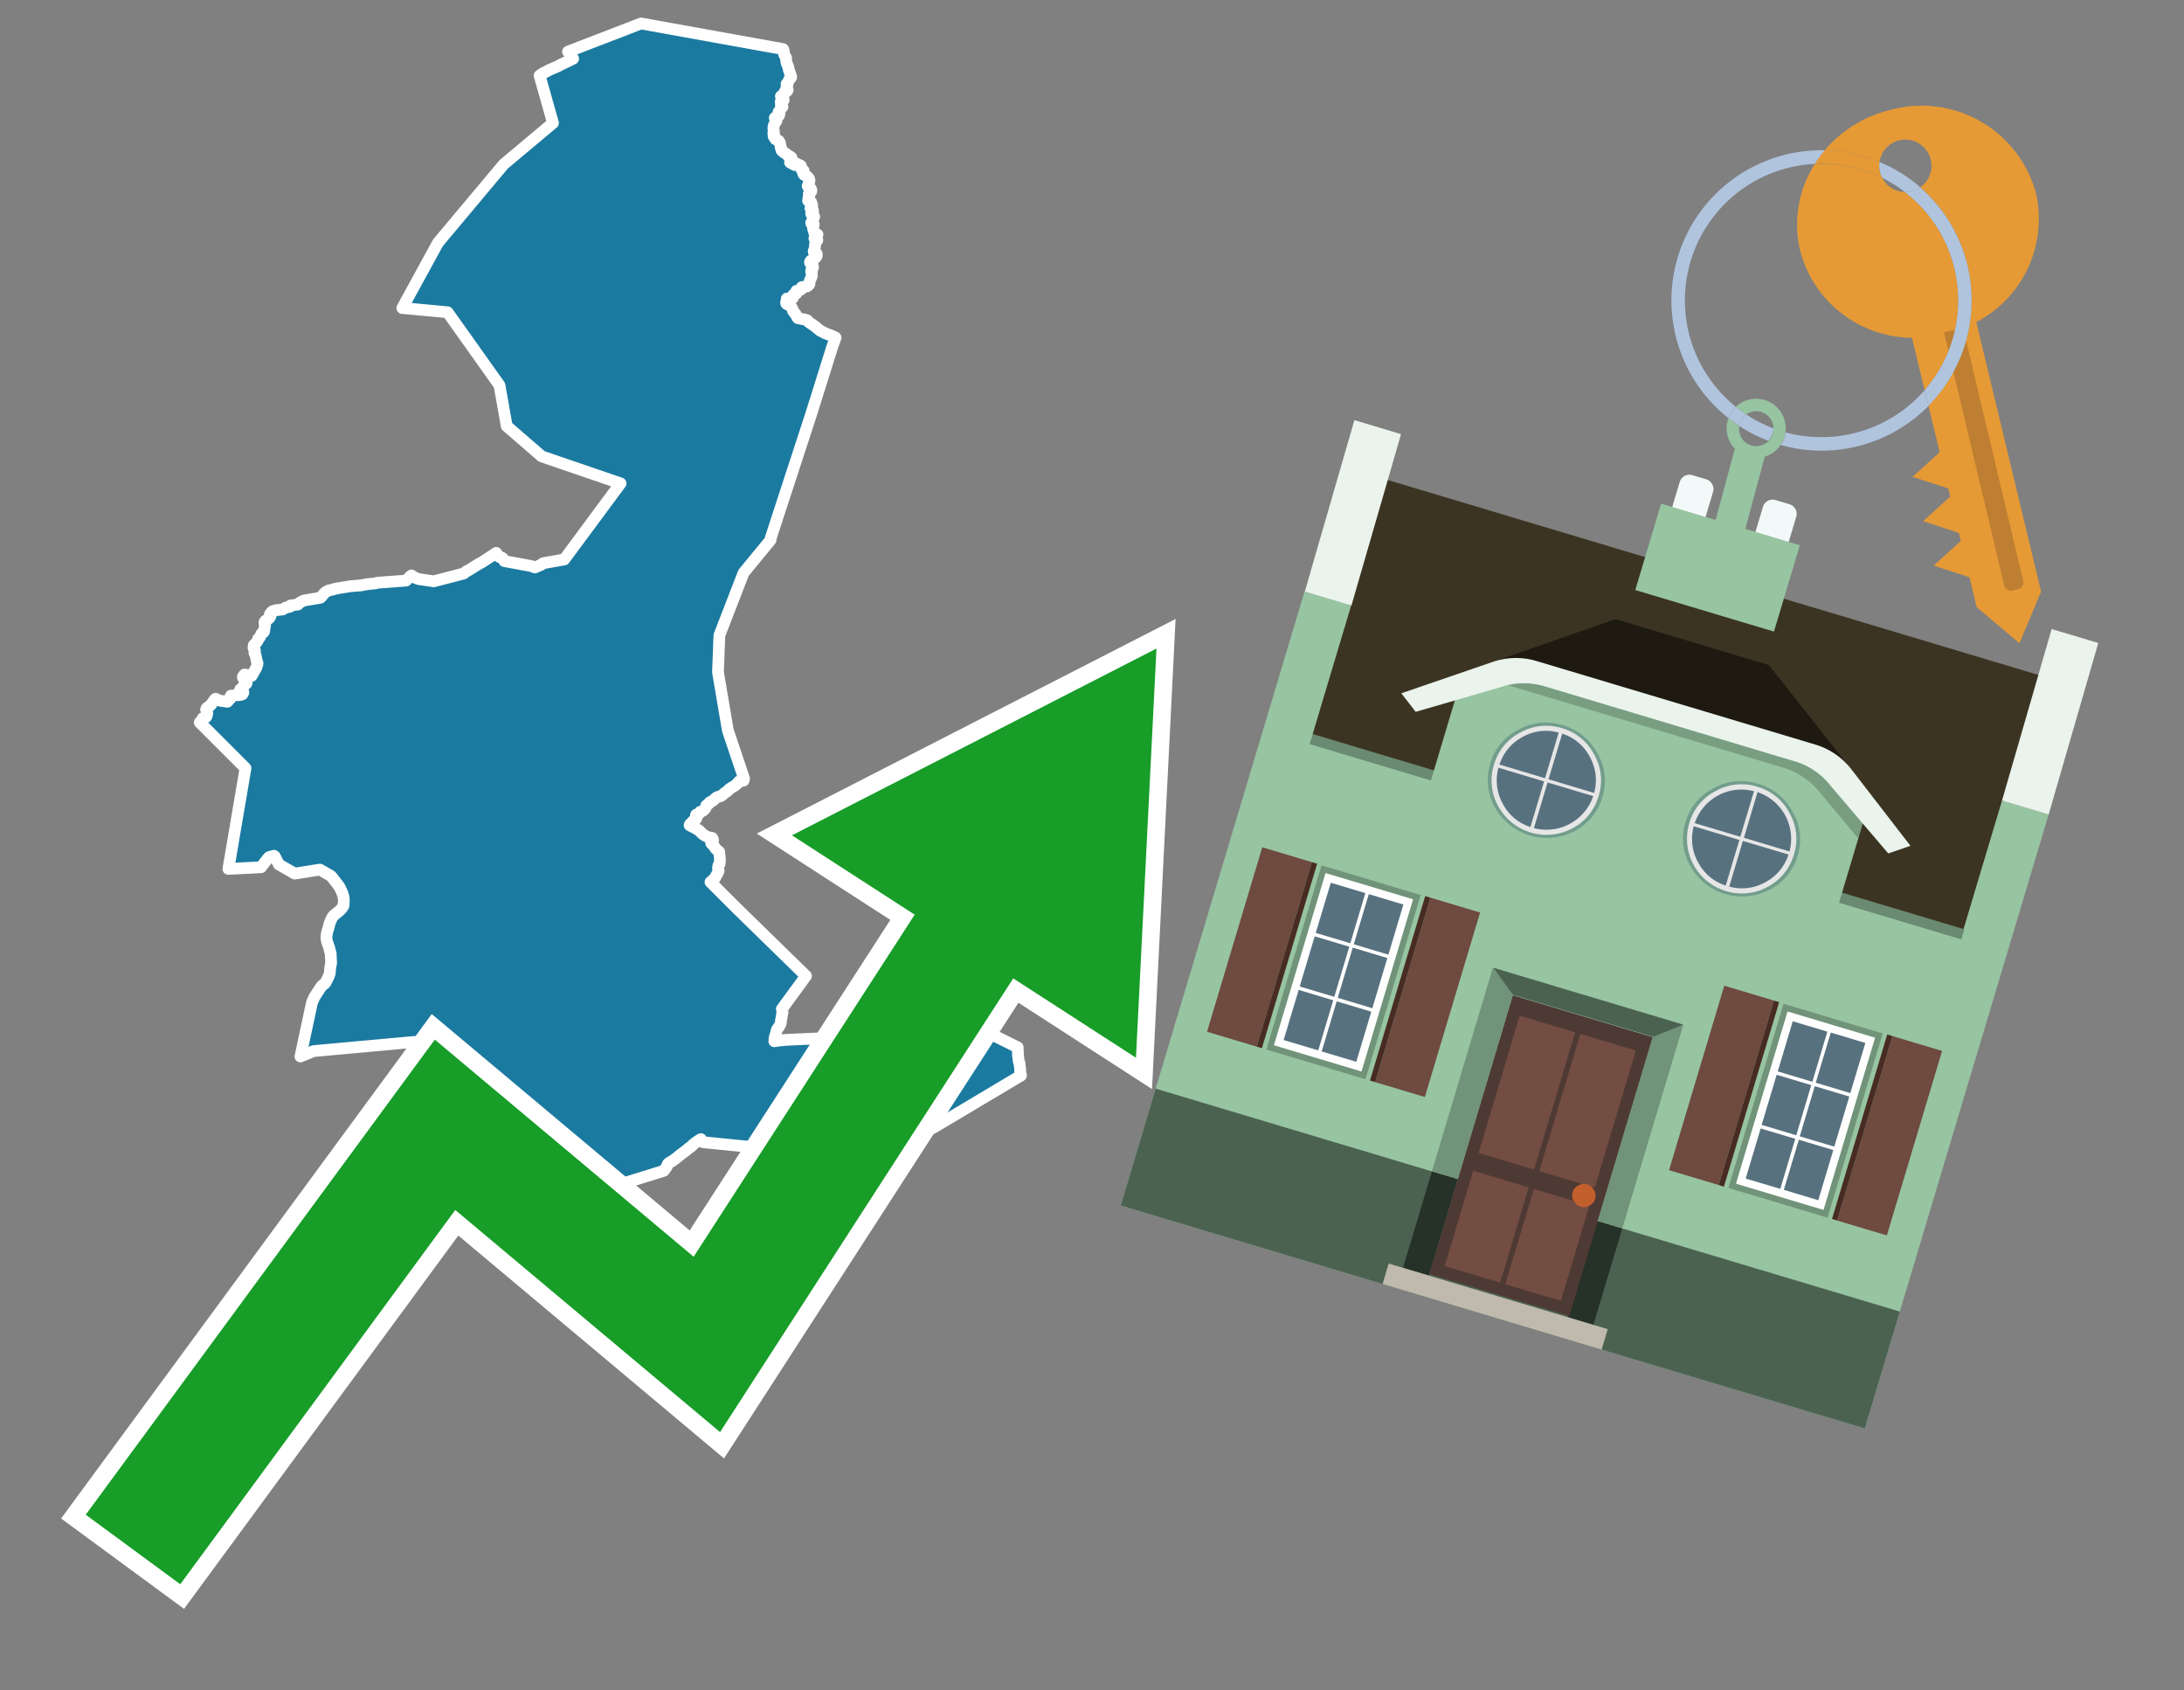 <svg id="Text" xmlns="http://www.w3.org/2000/svg" width="93.05" height="72" viewBox="0 0 93.05 72"><rect x="0" y="0" width="93.05" height="72" fill="#808080" stroke="none"/><polygon points="26.44,20.59 23.08,19.44 21.59,18.15 21.28,16.41 19.07,13.3 17.14,13.12 18.66,10.34 21.46,7 23.56,5.24 22.99,3.22 23.12,3.13 23.21,3.08 23.3,3.04 23.36,3 23.54,2.92 23.73,2.84 23.81,2.8 23.86,2.77 24.07,2.67 24.26,2.58 24.31,2.55 24.42,2.5 24.37,2.42 24.35,2.38 24.26,2.26 24.23,2.23 24.2,2.2 27.31,1 33.36,2.09 33.38,2.12 33.39,2.15 33.41,2.32 33.49,2.46 33.5,2.64 33.59,2.87 33.6,2.95 33.68,3.18 33.71,3.28 33.7,3.31 33.65,3.35 33.62,3.39 33.59,3.47 33.54,3.55 33.51,3.58 33.55,3.61 33.54,3.65 33.53,3.68 33.51,3.73 33.5,3.76 33.51,3.79 33.56,3.83 33.54,3.87 33.44,3.9 33.42,3.93 33.41,3.96 33.41,3.99 33.4,4.04 33.37,4.07 33.27,4.1 33.31,4.13 33.33,4.16 33.35,4.2 33.37,4.23 33.39,4.26 33.36,4.3 33.26,4.34 33.3,4.38 33.3,4.42 33.27,4.46 33.32,4.5 33.34,4.55 33.27,4.58 33.25,4.65 33.23,4.71 33.17,4.77 33.21,4.8 33.21,4.85 33.19,4.92 33.11,4.95 33.01,5.02 33.07,5.05 33.07,5.09 33.08,5.15 33.05,5.19 32.99,5.3 32.97,5.34 32.96,5.37 32.95,5.48 32.97,5.57 32.96,5.61 32.95,5.65 32.95,5.69 32.98,5.72 32.99,5.76 32.96,5.8 32.98,5.84 33.03,5.9 33.04,5.93 33.11,5.96 33.18,6 33.19,6.04 33.23,6.08 33.24,6.17 33.26,6.23 33.26,6.26 33.26,6.29 33.29,6.32 33.29,6.38 33.3,6.41 33.34,6.45 33.39,6.48 33.42,6.51 33.48,6.54 33.52,6.57 33.54,6.6 33.67,6.67 33.72,6.71 33.73,6.74 33.7,6.78 33.68,6.82 33.68,6.85 33.66,6.88 33.66,6.92 33.86,7.03 33.94,6.97 34.12,7.06 34.14,7.12 34.15,7.21 34.16,7.24 34.24,7.27 34.25,7.32 34.21,7.35 34.22,7.38 34.23,7.41 34.25,7.44 34.37,7.51 34.41,7.54 34.44,7.57 34.47,7.61 34.48,7.66 34.49,7.69 34.48,7.73 34.46,7.8 34.45,7.83 34.45,7.86 34.43,7.89 34.41,7.92 34.45,7.99 34.54,8.03 34.56,8.07 34.57,8.1 34.57,8.13 34.56,8.16 34.51,8.2 34.46,8.26 34.48,8.3 34.48,8.35 34.47,8.38 34.45,8.41 34.44,8.44 34.44,8.47 34.44,8.51 34.43,8.55 34.47,8.58 34.56,8.61 34.57,8.68 34.6,8.72 34.6,8.77 34.56,8.8 34.53,8.87 34.58,8.9 34.63,8.94 34.64,8.97 34.64,9 34.63,9.06 34.56,9.1 34.59,9.13 34.63,9.17 34.68,9.21 34.69,9.24 34.64,9.27 34.62,9.3 34.64,9.36 34.64,9.39 34.63,9.42 34.58,9.46 34.56,9.49 34.57,9.52 34.67,9.55 34.66,9.61 34.65,9.64 34.64,9.69 34.64,9.73 34.65,9.77 34.68,9.85 34.69,9.91 34.72,9.96 34.83,9.99 34.78,10.05 34.72,10.08 34.71,10.11 34.7,10.16 34.82,10.21 34.82,10.24 34.77,10.28 34.72,10.43 34.72,10.54 34.71,10.57 34.7,10.61 34.69,10.64 34.67,10.69 34.67,10.73 34.8,10.82 34.8,10.89 34.78,10.93 34.76,10.96 34.72,11 34.66,11.05 34.55,11.1 34.53,11.13 34.51,11.16 34.51,11.19 34.56,11.22 34.56,11.25 34.58,11.28 34.63,11.32 34.63,11.35 34.64,11.38 34.62,11.44 34.59,11.47 34.57,11.5 34.56,11.53 34.56,11.57 34.58,11.6 34.59,11.73 34.58,11.78 34.56,11.82 34.54,11.88 34.5,11.96 34.49,12 34.48,12.04 34.49,12.08 34.48,12.11 34.46,12.14 34.42,12.17 34.38,12.2 34.16,12.23 34.15,12.26 34.14,12.32 34.07,12.36 33.93,12.39 33.93,12.43 33.94,12.47 33.93,12.5 33.83,12.53 33.79,12.57 33.78,12.62 33.79,12.65 33.78,12.69 33.52,12.72 33.53,12.75 33.54,12.81 33.49,12.88 33.5,12.93 33.53,12.96 33.62,12.99 33.66,13.02 33.68,13.05 33.72,13.08 33.76,13.16 33.79,13.25 33.86,13.34 33.89,13.37 33.96,13.5 33.99,13.55 34.28,13.61 34.39,13.64 34.45,13.71 34.5,13.75 34.59,13.81 34.68,13.87 34.72,13.9 34.76,13.93 34.8,13.97 34.87,14.02 34.95,14.09 35.02,14.12 35.11,14.17 35.17,14.2 35.28,14.24 35.41,14.29 35.54,14.35 35.6,14.38 35.46,14.77 34.56,17.64 32.84,22.91 32.83,23 31.68,24.4 30.65,27.06 30.59,28.63 31.01,31.11 31.7,33.16 31.68,33.25 31.48,33.29 31.44,33.34 31.41,33.38 31.33,33.45 31.25,33.5 31.18,33.54 31.06,33.62 31,33.69 30.88,33.77 30.83,33.82 30.75,33.88 30.71,33.91 30.59,33.94 30.51,33.98 30.43,34.05 30.38,34.1 30.3,34.14 30.23,34.18 30.19,34.24 30.13,34.28 30.09,34.31 30.08,34.36 30.07,34.4 30.03,34.46 29.99,34.5 29.94,34.54 29.83,34.58 29.81,34.61 29.78,34.66 29.66,34.7 29.65,34.74 29.65,34.77 29.67,34.81 29.67,34.85 29.65,34.89 29.62,34.92 29.53,34.97 29.49,35.02 29.45,35.06 29.41,35.09 29.39,35.12 29.38,35.15 29.49,35.21 29.56,35.24 29.62,35.27 29.66,35.3 29.78,35.37 29.89,35.48 29.92,35.51 29.97,35.55 30.05,35.6 30.17,35.66 30.34,35.69 30.37,35.74 30.38,35.79 30.37,35.84 30.32,35.88 30.3,35.91 30.34,35.96 30.39,36.01 30.42,36.04 30.44,36.07 30.47,36.12 30.51,36.17 30.64,36.28 30.64,36.31 30.67,36.54 30.67,36.65 30.67,36.69 30.66,36.73 30.66,36.79 30.61,36.86 30.6,36.91 30.59,36.98 30.62,37.07 30.61,37.11 30.59,37.16 30.54,37.25 30.48,37.36 30.46,37.4 30.43,37.43 30.38,37.47 30.32,37.54 30.27,37.57 31.37,38.67 34.34,41.57 33.31,42.98 33.33,43.04 33.34,43.09 33.34,43.13 33.32,43.18 33.31,43.26 33.3,43.35 33.29,43.38 33.27,43.48 33.27,43.54 33.26,43.6 33.21,43.7 33.19,43.73 33.16,43.77 33.11,43.84 33.09,43.89 33.08,43.92 33.06,44.01 33.04,44.08 33.02,44.14 33.01,44.17 33,44.25 32.99,44.35 33.19,44.32 33.52,44.29 35.53,44.2 35.76,44.05 36.03,43.98 36.18,43.95 37.44,43.81 37.44,43.67 37.38,43.63 37.31,43.44 37.27,43.3 37.25,43.22 37.24,43.01 37.33,42.91 37.37,42.86 37.41,42.82 37.43,42.79 37.49,42.74 37.66,42.66 37.87,42.54 37.95,42.5 38.18,42.4 38.35,42.3 38.51,42.21 43.36,44.61 43.36,44.74 43.37,44.8 43.37,44.96 43.39,45.08 43.39,45.11 43.41,45.24 43.44,45.3 43.45,45.42 43.46,45.49 43.47,45.55 43.46,45.63 43.47,45.68 43.48,45.73 43.5,45.81 39.84,47.99 37.24,49.38 29.95,48.65 29.89,48.56 29.86,48.52 29.73,48.6 29.59,48.7 29.51,48.77 29.47,48.82 29.34,48.91 29.26,48.98 29.13,49.08 29.06,49.13 28.97,49.2 28.81,49.33 28.66,49.44 28.6,49.48 28.53,49.51 28.45,49.58 28.44,49.61 28.43,49.64 28.41,49.68 28.39,49.72 28.36,49.76 28.31,49.83 28.28,49.87 24.63,51 24.53,50.97 24.32,50.94 24.26,50.9 24.16,50.84 24.02,50.78 23.91,50.75 23.83,50.72 23.71,50.68 23.29,50.57 23.2,50.54 23.17,50.49 23.13,50.43 23.12,50.4 23.09,50.32 23.04,50.24 22.97,50.16 22.94,50.12 22.92,50.09 22.9,50.06 22.87,50.03 22.81,50 22.74,49.95 22.67,49.9 22.6,49.8 22.41,49.55 22.04,49.26 20.82,49.16 20.81,49.05 20.76,49.02 20.69,48.95 20.61,48.88 20.47,48.73 20.21,48.49 20.2,48.44 20.19,48.41 20.18,48.37 20.16,48.32 20.13,48.22 20.06,48.14 20.02,48.08 19.98,48.02 19.96,47.96 19.93,47.8 19.92,47.75 19.92,47.69 19.94,47.65 19.94,47.61 19.91,47.46 19.91,47.42 19.91,47.36 19.9,47.3 19.9,47.26 19.83,47.18 19.8,47.13 19.75,47.08 19.72,47.05 19.71,47.01 19.71,46.96 19.69,46.85 19.67,46.78 19.67,46.72 19.67,46.63 19.68,46.56 19.68,46.51 19.67,46.47 19.65,46.42 19.63,46.36 19.59,46.28 19.57,46.23 19.57,46.2 19.56,46.17 19.56,46.14 19.57,46.11 19.58,46.07 19.59,46.04 19.58,46 19.59,45.97 19.6,45.9 19.6,45.87 19.55,45.77 19.4,45.45 19.3,45.37 19.08,45.2 19.06,45.17 19.02,45.14 18.95,45.04 18.91,44.93 18.9,44.9 18.86,44.85 18.66,44.7 18.54,44.66 18.46,44.58 17.71,44.53 17.73,44.5 17.76,44.47 17.74,44.42 17.64,44.38 13.36,44.77 12.8,45 13.29,42.71 13.4,42.46 13.42,42.43 13.64,42.09 13.67,42.05 13.69,42.02 13.72,41.98 13.82,41.91 13.86,41.87 13.99,41.62 14.05,41.46 14.06,41.32 14.07,41.22 14.11,41 14.1,40.88 14.09,40.61 14.05,40.48 14.03,40.38 13.93,40.1 13.91,39.97 13.91,39.88 13.92,39.83 13.92,39.78 13.96,39.63 14,39.51 14.01,39.45 14.03,39.4 14.04,39.34 14.06,39.29 14.13,39.12 14.16,39.08 14.18,39.04 14.2,39.01 14.37,38.87 14.41,38.84 14.54,38.72 14.63,38.59 14.64,38.53 14.65,38.32 14.64,38.23 14.62,38.14 14.59,38.05 14.57,38 14.47,37.79 14.41,37.7 14.12,37.33 14.08,37.3 13.63,37.04 12.56,37.21 11.88,36.82 11.71,36.48 11.67,36.45 11.46,36.51 11.39,36.59 11.12,36.94 9.73,37.01 10.46,32.72 8.51,30.77 8.54,30.74 8.57,30.71 8.61,30.65 8.64,30.59 8.78,30.54 8.8,30.51 8.81,30.47 8.82,30.44 8.83,30.39 8.83,30.36 8.81,30.25 8.78,30.22 8.79,30.19 8.81,30.16 8.84,30.13 8.89,30.1 8.97,30.04 9.03,29.96 9.06,29.92 9.15,29.79 9.19,29.76 9.31,29.83 9.47,29.86 9.69,29.89 9.83,29.73 9.81,29.69 9.82,29.66 9.84,29.63 10.25,29.6 10.33,29.57 10.36,29.52 10.37,29.49 10.35,29.46 10.23,29.43 10.22,29.4 10.24,29.36 10.3,29.33 10.35,29.3 10.37,29.27 10.39,29.23 10.38,29.2 10.4,29.17 10.46,29.14 10.5,29.11 10.51,29.07 10.51,29.02 10.45,28.93 10.39,28.89 10.35,28.86 10.35,28.82 10.39,28.76 10.42,28.73 10.72,28.79 10.88,28.51 10.92,28.44 10.94,28.38 10.95,28.35 10.96,28.32 10.97,28.29 10.97,28.24 10.94,28.17 10.89,27.91 10.87,27.87 10.84,27.81 10.84,27.77 10.86,27.74 10.86,27.7 10.85,27.67 10.82,27.63 10.8,27.59 10.81,27.55 10.81,27.49 10.83,27.46 10.88,27.42 10.93,27.36 10.98,27.29 11,27.21 11.04,27.18 11.08,27.13 11.14,26.99 11.18,26.96 11.23,26.93 11.25,26.9 11.26,26.87 11.26,26.82 11.27,26.76 11.28,26.71 11.29,26.66 11.29,26.6 11.27,26.55 11.27,26.5 11.31,26.44 11.38,26.41 11.39,26.38 11.46,26.34 11.49,26.31 11.51,26.27 11.54,26.2 11.5,26.16 11.54,26.11 11.57,26.07 11.62,26.03 11.76,25.99 12.04,25.96 12.17,25.88 12.36,25.84 12.38,25.79 12.69,25.75 12.74,25.69 12.79,25.66 12.88,25.61 12.94,25.58 13.65,25.46 13.7,25.41 13.79,25.3 13.85,25.24 13.89,25.21 14,25.15 14.18,25.11 14.27,25.08 14.43,25.05 14.68,25.01 14.93,24.97 15.4,24.93 15.66,24.88 15.98,24.85 16.09,24.82 17.3,24.73 17.4,24.63 17.49,24.54 17.53,24.51 17.65,24.59 17.81,24.66 18,24.69 18.48,24.76 19.75,24.43 19.83,24.37 19.87,24.34 20.03,24.25 20.3,24.08 20.4,24.02 20.53,23.95 20.67,23.86 20.93,23.69 21.14,23.55 21.21,23.64 21.27,23.72 21.37,23.75 21.42,23.78 21.49,23.9 22.63,24.11 22.71,24.14 22.79,24.17 23.07,24.05 23.14,23.99 24.04,23.83 " fill="#1b7aa0" stroke="#fff" stroke-linejoin="round" stroke-width="0.5"/><polygon points="49.272 27.624 33.741 35.58 38.97 38.959 29.553 53.529 18.525 44.281 3.652 64.518 7.681 67.479 19.396 51.538 30.678 60.999 43.169 41.673 48.398 45.053 49.272 27.624" fill="none" stroke="#fff" stroke-miterlimit="10" stroke-width="1.5"/><polygon points="49.272 27.624 33.741 35.58 38.97 38.959 29.553 53.529 18.525 44.281 3.652 64.518 7.681 67.479 19.396 51.538 30.678 60.999 43.169 41.673 48.398 45.053 49.272 27.624" fill="#179d28"/><path d="M80.19,7.577a1.16,1.16,0,0,1-.094-.251,1.114,1.114,0,0,1-.018-.429A6.367,6.367,0,0,0,77.743,6.4a5.269,5.269,0,0,0-.423.577c.1,0,.192-.007.288-.007A5.794,5.794,0,0,1,80.19,7.577Z" fill="#e69a35"/><path d="M77.608,6.4A6.394,6.394,0,0,0,73.64,17.81a1.26,1.26,0,0,1,.317-.48A5.821,5.821,0,0,1,77.32,6.981a5.269,5.269,0,0,1,.423-.577Z" fill="#b0c4de"/><path d="M84.2,13.72a4.962,4.962,0,0,0,2.545-5.48,5.047,5.047,0,0,0-6.179-3.566A5.322,5.322,0,0,0,77.743,6.4a6.367,6.367,0,0,1,2.335.493,1.114,1.114,0,1,1,1.736,1.084,6.392,6.392,0,0,1,.347,9.3l.479,1.985-.438.4-.716.648.92.3.6.2.082.341-.438.4-.716.648.92.3.605.2.082.341-.438.4-.716.649.92.3.605.2.307,1.274,1.821,1.534.921-2.2Z" fill="#e69a35"/><path d="M81.154,8.179a1.115,1.115,0,0,1-.964-.6,5.794,5.794,0,0,0-2.582-.6c-.1,0-.192,0-.288.007a4.783,4.783,0,0,0-.625,3.685,4.962,4.962,0,0,0,4.765,3.715L82,16.617a5.82,5.82,0,0,0-.846-8.438Z" fill="#e69a35"/><path d="M74.1,18.142a6.386,6.386,0,0,0,1.232.63.73.73,0,0,0,.224-.527h0a5.783,5.783,0,0,1-1.159-.593A.733.733,0,0,0,74.1,18.142Z" fill="#b0c4de"/><path d="M74.4,17.652q-.228-.152-.44-.322a1.26,1.26,0,0,0-.317.48c.148.117.3.228.46.332A.733.733,0,0,1,74.4,17.652Z" fill="#b0c4de"/><path d="M74.824,16.984a1.257,1.257,0,0,0-.867.346c.141.114.288.222.44.322a.731.731,0,0,1,1.159.593h0a.732.732,0,1,1-1.463,0,.7.7,0,0,1,.007-.1c-.158-.1-.312-.215-.46-.332a1.258,1.258,0,0,0,.273,1.3l-.979,3.635,1.275.341.98-3.639a1.266,1.266,0,0,0,.681-.5,1.249,1.249,0,0,0,.2-.538,1.328,1.328,0,0,0,.012-.168A1.262,1.262,0,0,0,74.824,16.984Z" fill="#97c4a1"/><path d="M85.974,25.1l-.226.053a.3.3,0,0,1-.362-.223l-2.56-10.777.81-.193L86.2,24.736A.3.3,0,0,1,85.974,25.1Z" fill="#bf7f32"/><path d="M80.1,7.326a1.16,1.16,0,0,0,.094.251,5.833,5.833,0,0,1,.964.6,1.137,1.137,0,0,0,.287-.031,1.108,1.108,0,0,0,.373-.167A6.371,6.371,0,0,0,80.078,6.9,1.114,1.114,0,0,0,80.1,7.326Z" fill="#b0c4de"/><path d="M77.608,18.618a5.836,5.836,0,0,1-1.534-.2,1.24,1.24,0,0,1-.2.537,6.4,6.4,0,0,0,6.291-1.666L82,16.617A5.807,5.807,0,0,1,77.608,18.618Z" fill="#b0c4de"/><path d="M81.814,7.981a1.108,1.108,0,0,1-.373.167,1.137,1.137,0,0,1-.287.031A5.82,5.82,0,0,1,82,16.617l.161.667a6.392,6.392,0,0,0-.347-9.3Z" fill="#b0c4de"/><polygon points="83.79 39.753 55.78 31.364 58.988 20.404 86.964 28.783 83.79 39.753 83.79 39.753" fill="#3c3422" fill-rule="evenodd"/><polygon points="81.705 53.32 87.284 34.692 85.297 34.097 83.656 39.575 55.926 31.269 57.567 25.791 55.579 25.196 47.746 51.348 79.451 60.844 81.705 53.32" fill="#97c4a1" fill-rule="evenodd"/><rect x="69.522" y="21.148" width="0.444" height="28.983" transform="translate(15.592 92.226) rotate(-73.326)" opacity="0.3"/><polygon points="87.284 34.692 85.297 34.097 87.411 26.793 89.398 27.388 87.284 34.692 87.284 34.692" fill="#eaf3ec" fill-rule="evenodd"/><polygon points="57.578 25.794 55.591 25.199 57.705 17.896 59.692 18.491 57.578 25.794 57.578 25.794" fill="#eaf3ec" fill-rule="evenodd"/><polygon points="79.451 60.844 80.943 55.865 49.238 46.369 47.747 51.348 79.451 60.844 79.451 60.844" fill="#4c6251" fill-rule="evenodd"/><path d="M71.566,20.528l-.522,1.743,1.418.425.523-1.744a.432.432,0,0,0-.289-.536l-.593-.177A.431.431,0,0,0,71.566,20.528Z" fill="#f3f9f8" fill-rule="evenodd"/><path d="M75.111,21.589l-.522,1.743,1.418.425.522-1.743a.43.43,0,0,0-.289-.536l-.593-.178A.43.43,0,0,0,75.111,21.589Z" fill="#f3f9f8" fill-rule="evenodd"/><polygon points="75.368 28.329 68.829 26.37 63.807 28.121 78.733 32.591 75.368 28.329" fill="#1e1a11"/><polygon points="78.248 32.422 64.442 28.287 62.236 28.998 60.064 36.247 77.453 41.455 79.651 34.116 78.248 32.422" fill="#97c4a1"/><path d="M77.74,32.516S65.088,28.725,65,28.7l-.938.43,11.892,3.562a3.175,3.175,0,0,1,1.532,1l1.685,2.02.327-1.09Z" fill-rule="evenodd" opacity="0.2"/><path d="M77.35,31.716,65.458,28.154a3.041,3.041,0,0,0-1.854.037l-3.9,1.339.611.79,3.626-1.054a3.045,3.045,0,0,1,1.855-.037l10.673,3.2A3.028,3.028,0,0,1,78,33.477l2.45,2.874.945-.325-2.518-3.26A3.036,3.036,0,0,0,77.35,31.716Z" fill="#eaf3ec"/><polygon points="76.683 23.223 70.773 21.453 69.671 25.132 75.581 26.902 76.683 23.223 76.683 23.223" fill="#97c4a1" fill-rule="evenodd"/><g id="Symbol_9_0_Layer2_0_MEMBER_8_MEMBER_21_MEMBER_0_FILL" data-name="Symbol 9 0 Layer2 0 MEMBER 8 MEMBER 21 MEMBER 0 FILL"><path d="M66.584,30.892a2.39,2.39,0,0,0-1.891.189,2.317,2.317,0,0,0-1.2,1.448A2.345,2.345,0,0,0,63.7,34.4a2.528,2.528,0,0,0,3.367,1.008,2.339,2.339,0,0,0,1.2-1.447,2.313,2.313,0,0,0-.208-1.87A2.394,2.394,0,0,0,66.584,30.892Z" fill="#729d8c"/></g><g id="Symbol_9_0_Layer2_0_MEMBER_8_MEMBER_21_MEMBER_1_FILL" data-name="Symbol 9 0 Layer2 0 MEMBER 8 MEMBER 21 MEMBER 1 FILL"><path d="M66.547,31.016a2.241,2.241,0,0,0-1.769.185,2.213,2.213,0,0,0-1.127,1.376,2.239,2.239,0,0,0,.185,1.768,2.341,2.341,0,0,0,3.145.942,2.234,2.234,0,0,0,1.126-1.376,2.207,2.207,0,0,0-.185-1.768A2.237,2.237,0,0,0,66.547,31.016Z" fill="#e6e6e6"/></g><g id="Symbol_9_0_Layer2_0_MEMBER_8_MEMBER_21_MEMBER_2_MEMBER_0_FILL" data-name="Symbol 9 0 Layer2 0 MEMBER 8 MEMBER 21 MEMBER 2 MEMBER 0 FILL"><path d="M65.787,33.284,63.843,32.7a2.036,2.036,0,0,0,.186,1.539,2.015,2.015,0,0,0,1.175.986Z" fill="#58717f"/></g><g id="Symbol_9_0_Layer2_0_MEMBER_8_MEMBER_21_MEMBER_2_MEMBER_1_FILL" data-name="Symbol 9 0 Layer2 0 MEMBER 8 MEMBER 21 MEMBER 2 MEMBER 1 FILL"><path d="M65.827,33.148l.582-1.944a2.01,2.01,0,0,0-1.523.178,2.037,2.037,0,0,0-1,1.183Z" fill="#58717f"/></g><g id="Symbol_9_0_Layer2_0_MEMBER_8_MEMBER_21_MEMBER_2_MEMBER_2_FILL" data-name="Symbol 9 0 Layer2 0 MEMBER 8 MEMBER 21 MEMBER 2 MEMBER 2 FILL"><path d="M67.878,33.91l-1.943-.582-.582,1.944a2.1,2.1,0,0,0,2.525-1.362Z" fill="#58717f"/></g><g id="Symbol_9_0_Layer2_0_MEMBER_8_MEMBER_21_MEMBER_2_MEMBER_3_FILL" data-name="Symbol 9 0 Layer2 0 MEMBER 8 MEMBER 21 MEMBER 2 MEMBER 3 FILL"><path d="M66.558,31.249l-.582,1.943,1.943.582a2.031,2.031,0,0,0-.186-1.539A2.009,2.009,0,0,0,66.558,31.249Z" fill="#58717f"/></g><g id="Symbol_9_0_Layer2_0_MEMBER_8_MEMBER_21_MEMBER_0_FILL-2" data-name="Symbol 9 0 Layer2 0 MEMBER 8 MEMBER 21 MEMBER 0 FILL"><path d="M74.9,33.384a2.4,2.4,0,0,0-1.891.189,2.316,2.316,0,0,0-1.2,1.448,2.341,2.341,0,0,0,.209,1.87A2.527,2.527,0,0,0,75.387,37.9a2.345,2.345,0,0,0,1.2-1.447,2.314,2.314,0,0,0-.209-1.87A2.389,2.389,0,0,0,74.9,33.384Z" fill="#729d8c"/></g><g id="Symbol_9_0_Layer2_0_MEMBER_8_MEMBER_21_MEMBER_1_FILL-2" data-name="Symbol 9 0 Layer2 0 MEMBER 8 MEMBER 21 MEMBER 1 FILL"><path d="M74.867,33.508a2.239,2.239,0,0,0-1.768.185,2.21,2.21,0,0,0-1.127,1.376,2.316,2.316,0,0,0,1.564,2.883,2.261,2.261,0,0,0,1.765-.173A2.237,2.237,0,0,0,76.428,36.4a2.209,2.209,0,0,0-.185-1.769A2.239,2.239,0,0,0,74.867,33.508Z" fill="#e6e6e6"/></g><g id="Symbol_9_0_Layer2_0_MEMBER_8_MEMBER_21_MEMBER_2_MEMBER_0_FILL-2" data-name="Symbol 9 0 Layer2 0 MEMBER 8 MEMBER 21 MEMBER 2 MEMBER 0 FILL"><path d="M74.107,35.776l-1.943-.582a2.031,2.031,0,0,0,.186,1.539,2.009,2.009,0,0,0,1.175.986Z" fill="#58717f"/></g><g id="Symbol_9_0_Layer2_0_MEMBER_8_MEMBER_21_MEMBER_2_MEMBER_1_FILL-2" data-name="Symbol 9 0 Layer2 0 MEMBER 8 MEMBER 21 MEMBER 2 MEMBER 1 FILL"><path d="M74.148,35.64,74.73,33.7a2.1,2.1,0,0,0-2.525,1.362Z" fill="#58717f"/></g><g id="Symbol_9_0_Layer2_0_MEMBER_8_MEMBER_21_MEMBER_2_MEMBER_2_FILL-2" data-name="Symbol 9 0 Layer2 0 MEMBER 8 MEMBER 21 MEMBER 2 MEMBER 2 FILL"><path d="M76.2,36.4l-1.943-.582-.582,1.944a2.015,2.015,0,0,0,1.523-.178A2.036,2.036,0,0,0,76.2,36.4Z" fill="#58717f"/></g><g id="Symbol_9_0_Layer2_0_MEMBER_8_MEMBER_21_MEMBER_2_MEMBER_3_FILL-2" data-name="Symbol 9 0 Layer2 0 MEMBER 8 MEMBER 21 MEMBER 2 MEMBER 3 FILL"><path d="M74.879,33.741,74.3,35.684l1.943.582a2.1,2.1,0,0,0-1.361-2.525Z" fill="#58717f"/></g><polygon points="51.426 43.946 53.542 44.58 55.896 36.723 53.78 36.089 51.426 43.946 51.426 43.946" fill="#6e4a3f" fill-rule="evenodd"/><polygon points="53.542 44.58 53.764 44.647 56.117 36.789 55.896 36.723 53.542 44.58 53.542 44.58" fill="#482b22" fill-rule="evenodd"/><polygon points="60.706 46.726 58.59 46.092 60.943 38.235 63.059 38.868 60.706 46.726 60.706 46.726" fill="#6e4a3f" fill-rule="evenodd"/><polygon points="58.59 46.092 58.368 46.026 60.722 38.168 60.943 38.235 58.59 46.092 58.59 46.092" fill="#482b22" fill-rule="evenodd"/><rect x="53.146" y="39.209" width="8.19" height="4.408" transform="translate(1.145 84.365) rotate(-73.326)" fill="#719379"/><polygon points="60.205 38.304 56.474 37.187 54.277 44.522 58.008 45.639 60.205 38.304 60.205 38.304" fill="#fff" fill-rule="evenodd"/><path d="M59.792,38.527l-.64,2.136-1.474-.442.639-2.135,1.475.441Zm-1.621-.485-.64,2.136-1.474-.442L56.7,37.6l1.474.442Zm-2.158,1.84,1.475.441-.64,2.136-1.474-.441.639-2.136Zm-.683,2.282,1.474.441-.639,2.136L54.69,44.3l.64-2.135Zm.981,2.621.639-2.136,1.475.442-.64,2.135-1.474-.441Zm2.158-1.84L56.994,42.5l.64-2.136,1.474.442-.639,2.136Z" fill="#58717f" fill-rule="evenodd"/><polygon points="80.39 52.621 78.274 51.988 80.628 44.13 82.743 44.764 80.39 52.621 80.39 52.621" fill="#6e4a3f" fill-rule="evenodd"/><polygon points="78.274 51.988 78.053 51.921 80.406 44.064 80.628 44.13 78.274 51.988 78.274 51.988" fill="#482b22" fill-rule="evenodd"/><polygon points="71.111 49.842 73.227 50.476 75.58 42.619 73.464 41.985 71.111 49.842 71.111 49.842" fill="#6e4a3f" fill-rule="evenodd"/><polygon points="73.227 50.476 73.448 50.542 75.802 42.685 75.58 42.619 73.227 50.476 73.227 50.476" fill="#482b22" fill-rule="evenodd"/><rect x="72.83" y="45.105" width="8.19" height="4.408" transform="translate(9.534 107.426) rotate(-73.326)" fill="#719379"/><polygon points="76.159 43.083 79.889 44.2 77.692 51.535 73.962 50.418 76.159 43.083 76.159 43.083" fill="#fff" fill-rule="evenodd"/><path d="M76.381,43.5l1.475.442-.64,2.135-1.475-.441.64-2.136ZM78,43.981l1.474.442-.64,2.136-1.474-.442L78,43.981Zm.791,2.724-.64,2.135L76.679,48.4l.64-2.136,1.474.442Zm-.684,2.282-.639,2.135L76,50.68l.64-2.135,1.474.442Zm-2.26,1.65L74.375,50.2l.639-2.135,1.475.441-.64,2.136Zm-.791-2.724.64-2.135,1.474.441-.639,2.136-1.475-.442Z" fill="#58717f" fill-rule="evenodd"/><polygon points="67.888 56.431 69.118 52.323 68.019 51.994 66.789 56.102 67.888 56.431 67.888 56.431" fill="#263128" fill-rule="evenodd"/><polygon points="60.877 54.331 62.108 50.223 61.007 49.894 59.776 54.002 60.877 54.331 60.877 54.331" fill="#263128" fill-rule="evenodd"/><g id="Symbol_9_0_Layer2_0_MEMBER_8_MEMBER_12_MEMBER_0_FILL" data-name="Symbol 9 0 Layer2 0 MEMBER 8 MEMBER 12 MEMBER 0 FILL"><path d="M70.418,44.178l-5.965-1.786L60.9,54.27l5.964,1.786Z" fill="#4e3a34"/></g><g id="Symbol_9_0_Layer2_0_MEMBER_8_MEMBER_12_MEMBER_1_MEMBER_0_FILL" data-name="Symbol 9 0 Layer2 0 MEMBER 8 MEMBER 12 MEMBER 1 MEMBER 0 FILL"><path d="M65.358,49.815l1.75-5.843-2.363-.708L63,49.107Z" fill="#744d42"/></g><g id="Symbol_9_0_Layer2_0_MEMBER_8_MEMBER_12_MEMBER_1_MEMBER_1_FILL" data-name="Symbol 9 0 Layer2 0 MEMBER 8 MEMBER 12 MEMBER 1 MEMBER 1 FILL"><path d="M67.331,44.039l-1.75,5.842,2.364.708,1.75-5.842Z" fill="#744d42"/></g><g id="Symbol_9_0_Layer2_0_MEMBER_8_MEMBER_12_MEMBER_2_MEMBER_0_FILL" data-name="Symbol 9 0 Layer2 0 MEMBER 8 MEMBER 12 MEMBER 2 MEMBER 0 FILL"><path d="M63.915,54.633l1.215-4.058-2.363-.707-1.215,4.057Z" fill="#744d42"/></g><g id="Symbol_9_0_Layer2_0_MEMBER_8_MEMBER_12_MEMBER_2_MEMBER_1_FILL" data-name="Symbol 9 0 Layer2 0 MEMBER 8 MEMBER 12 MEMBER 2 MEMBER 1 FILL"><path d="M66.5,55.407l1.215-4.057-2.363-.708L64.138,54.7Z" fill="#744d42"/></g><g id="Symbol_9_0_Layer2_0_MEMBER_8_MEMBER_13_FILL" data-name="Symbol 9 0 Layer2 0 MEMBER 8 MEMBER 13 FILL"><path d="M67.959,51.058a.439.439,0,0,0-.045-.367.487.487,0,0,0-.669-.2.445.445,0,0,0-.239.282.457.457,0,0,0,.041.378.481.481,0,0,0,.293.242.459.459,0,0,0,.377-.042A.453.453,0,0,0,67.959,51.058Z" fill="#c35e2d"/></g><g id="Symbol_9_0_Layer2_0_MEMBER_8_MEMBER_14_FILL" data-name="Symbol 9 0 Layer2 0 MEMBER 8 MEMBER 14 FILL"><path d="M64.557,42.047l-.951-.833-2.6,8.68,1.1.329Z" fill="#719379"/></g><g id="Symbol_9_0_Layer2_0_MEMBER_8_MEMBER_15_FILL" data-name="Symbol 9 0 Layer2 0 MEMBER 8 MEMBER 15 FILL"><path d="M71.718,43.643l-1.2.19L68.072,52.01l1.046.313Z" fill="#719379"/></g><g id="Symbol_9_0_Layer2_0_MEMBER_8_MEMBER_16_FILL" data-name="Symbol 9 0 Layer2 0 MEMBER 8 MEMBER 16 FILL"><path d="M63.627,41.22l.836,1.156,5.961,1.786,1.294-.519Z" fill="#4c6251"/></g><polygon points="58.905 54.69 59.166 53.819 68.498 56.614 68.237 57.485 58.905 54.69 58.905 54.69" fill="#c0b9ad" fill-rule="evenodd"/></svg>